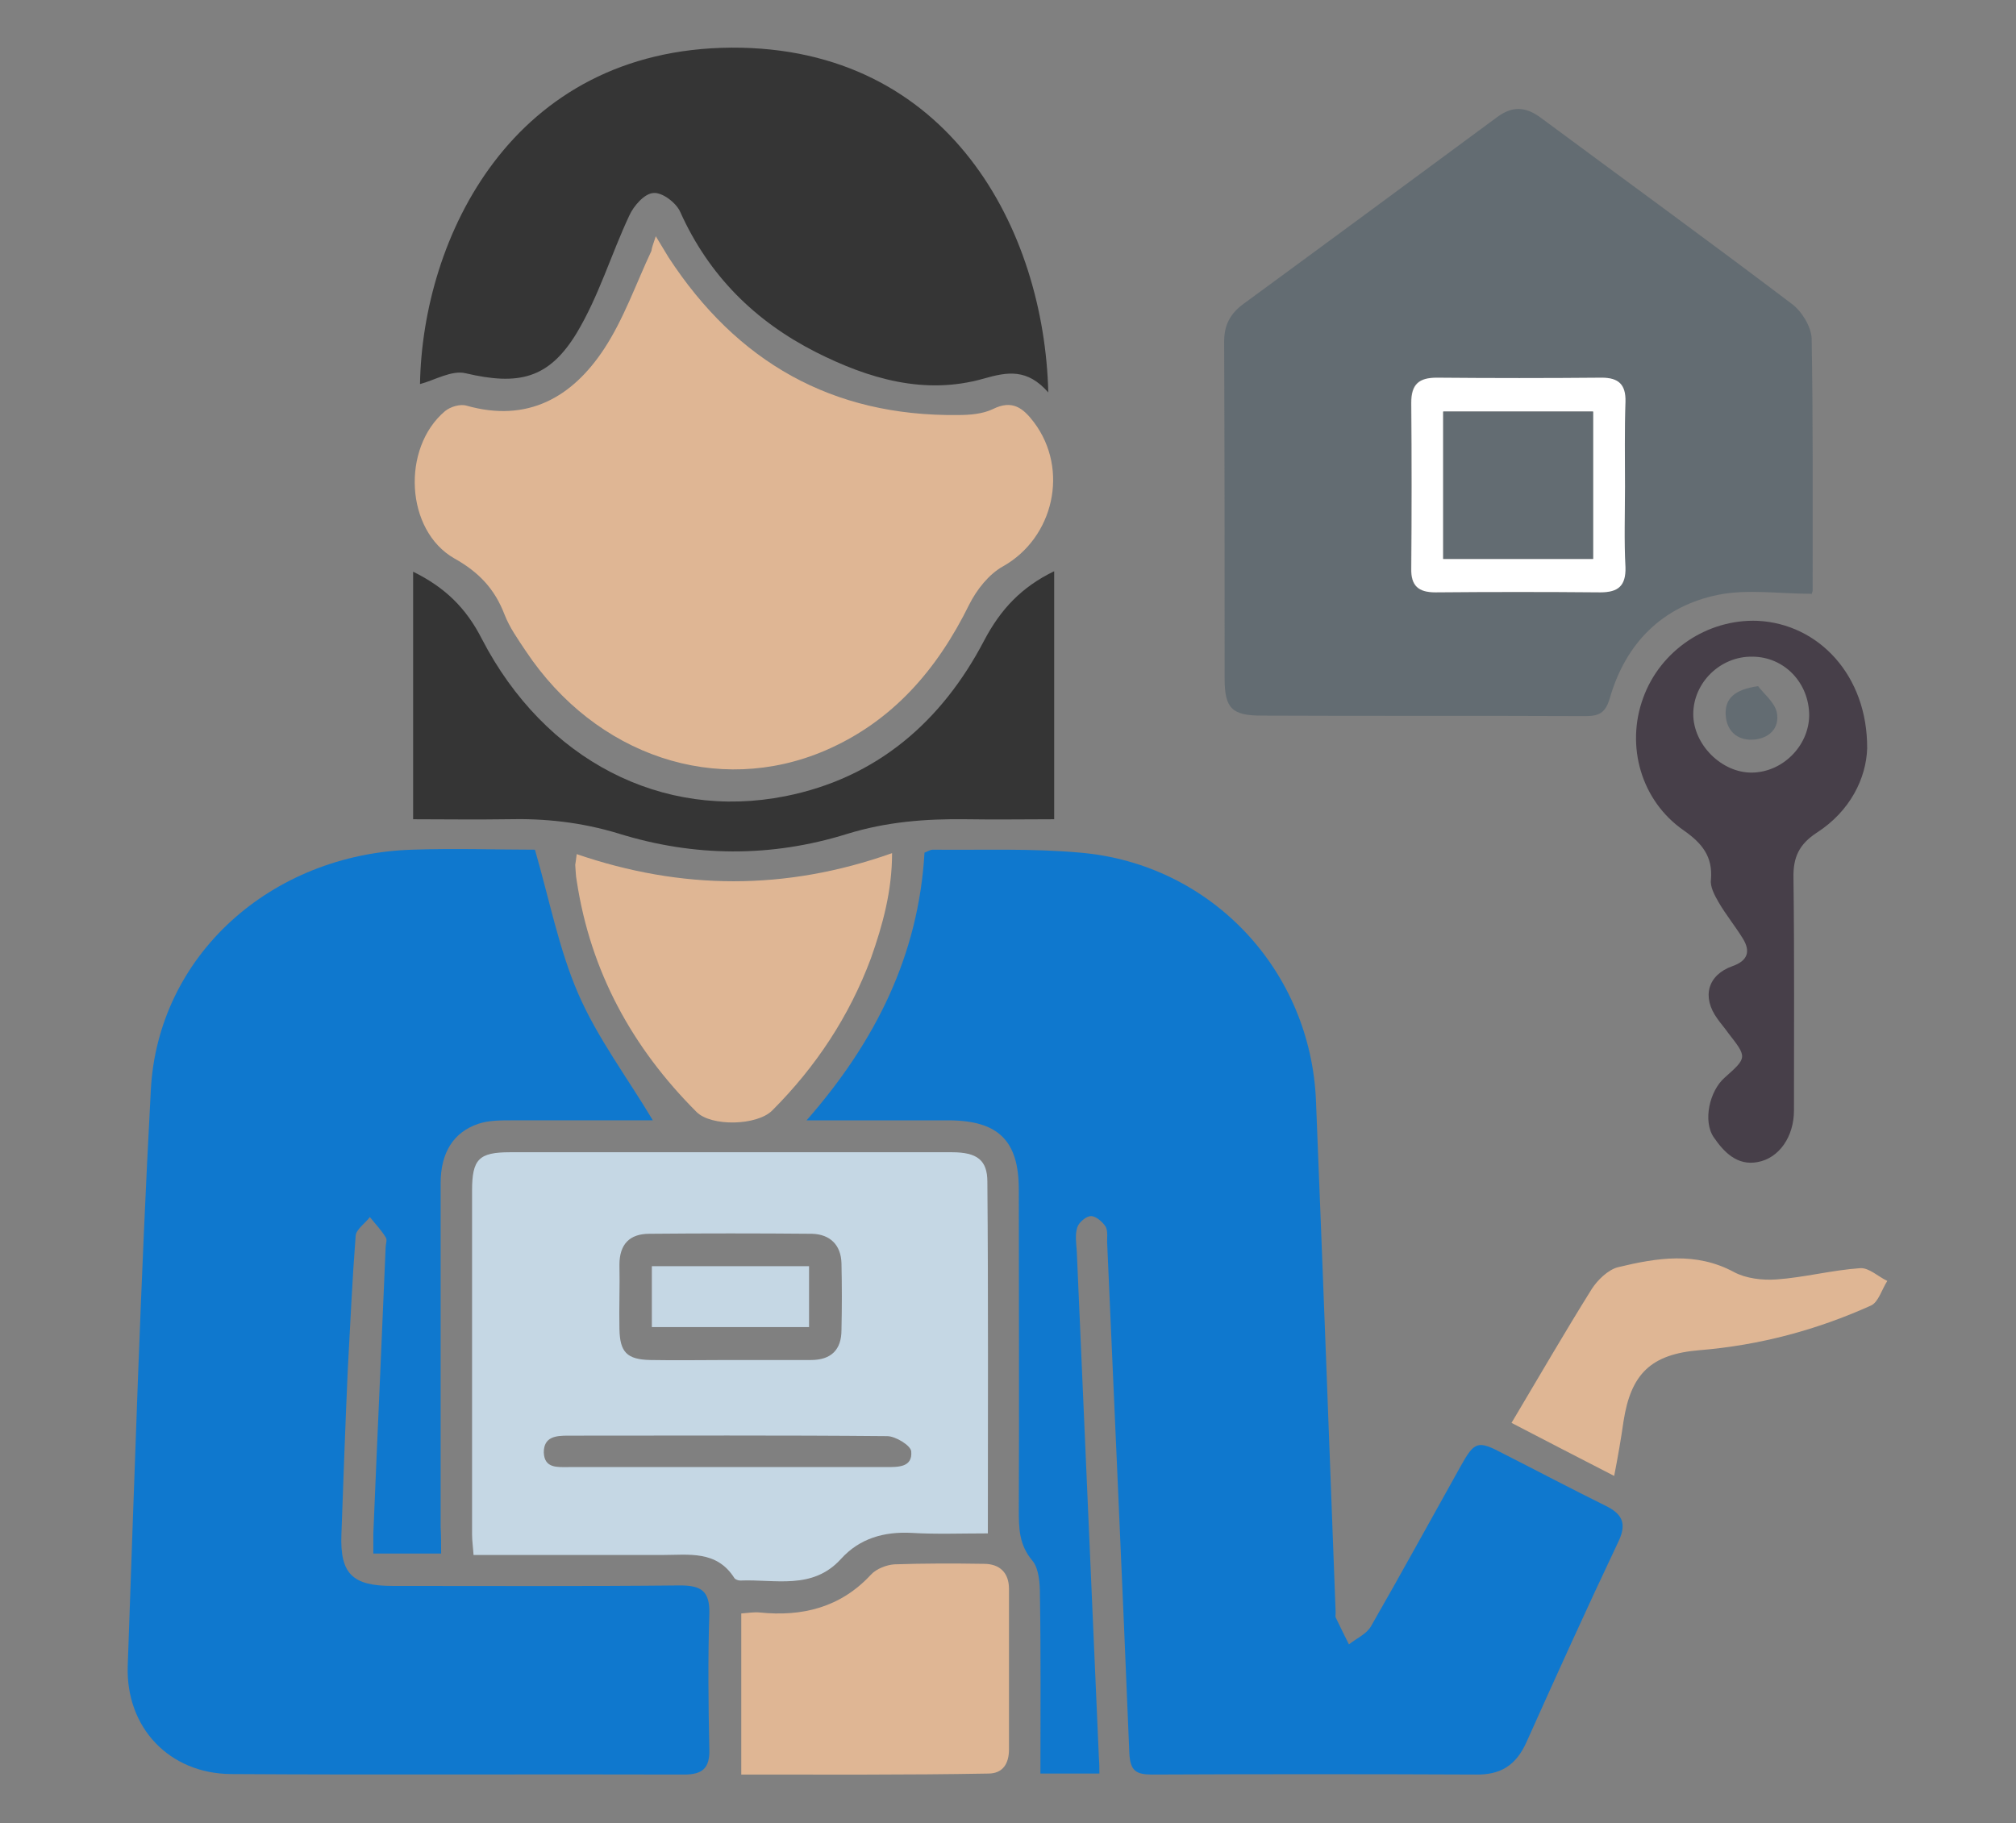 <?xml version="1.0" encoding="utf-8"?>
<!-- Generator: Adobe Illustrator 25.4.1, SVG Export Plug-In . SVG Version: 6.00 Build 0)  -->
<svg version="1.1" id="Layer_1" xmlns="http://www.w3.org/2000/svg" xmlns:xlink="http://www.w3.org/1999/xlink" x="0px" y="0px"
	 viewBox="0 0 410.4 371.2" style="enable-background:new 0 0 410.4 371.2;" xml:space="preserve">
<rect x="0" y="0" width="410.4" height="371.2" fill="#808080" stroke="none"/>
<style type="text/css">
	.st0{fill:#0F78CE;}
	.st1{fill:#636C72;}
	.st2{fill:#DFB694;}
	.st3{fill:#C5D7E4;}
	.st4{fill:#353535;}
	.st5{fill:#473F49;}
	.st6{fill:#FFFFFF;}
</style>
<g>
	<path class="st0" d="M223.8,361.1c-4.2,0-8.1,0-12,0c0-12.2,0.1-24.3-0.1-36.4c0-2.3-0.2-5.3-1.5-6.9c-2.8-3.3-2.8-6.7-2.8-10.6
		c0.1-21.7,0-43.4,0-65c0-9.9-4.1-14-14.1-14.1c-9.4,0-18.7,0-29.1,0c14.1-16.1,22.8-33.7,24-54.5c0.6-0.2,1.1-0.6,1.7-0.6
		c10,0.1,20-0.3,30,0.6c26.7,2.3,47,24,48,50.7c1.4,34.7,2.7,69.4,4,104.1c0,0.3-0.1,0.7,0,0.9c0.9,1.9,1.8,3.7,2.7,5.5
		c1.5-1.2,3.6-2.1,4.5-3.7c6.2-10.8,12.1-21.6,18.2-32.5c2.9-5.2,3.5-5.4,8.8-2.6c6.9,3.5,13.7,7.1,20.6,10.5
		c3.5,1.7,4.6,3.6,2.7,7.5c-6.4,13.5-12.6,27.2-18.7,40.8c-2.1,4.6-5.2,6.6-10.3,6.5c-22-0.1-44-0.1-65.9,0c-3.3,0-4.4-0.8-4.6-4.3
		c-1.4-34.5-3-69.1-4.5-103.6c-0.1-1.2,0.2-2.6-0.3-3.6c-0.6-1-2-2.2-3-2.2c-1,0-2.5,1.3-2.8,2.3c-0.5,1.5-0.2,3.3-0.1,4.9
		c1.5,34.4,3,68.7,4.5,103.1C223.8,359.1,223.8,360,223.8,361.1z"/>
	<path class="st0" d="M89.8,316.3c-4.9,0-9.1,0-13.8,0c0-1.5,0-2.8,0-4.1c0.8-19.4,1.7-38.8,2.5-58.1c0-0.8,0.4-1.7,0-2.2
		c-0.9-1.5-2.1-2.7-3.2-4.1c-1,1.3-2.8,2.5-2.9,3.8c-0.7,9.1-1.1,18.1-1.6,27.2c-0.5,11.2-0.9,22.4-1.3,33.6
		c-0.3,8,2.2,10.5,10.4,10.5c19.5,0,39.1,0.1,58.6-0.1c4.3,0,6,1.2,5.9,5.7c-0.3,9.2-0.2,18.5,0,27.7c0.1,3.8-1.4,5.1-5.1,5.1
		c-30.8-0.1-61.5,0.1-92.3-0.1c-12.5-0.1-21.4-9.4-21-22c1.4-39.1,2.6-78.2,4.7-117.2c1.4-27.4,24.4-48.1,53.2-49
		c8.7-0.3,17.5,0,25,0c3,10.4,4.9,20.3,8.8,29.3c3.9,9,10,17.1,15.2,25.8c-9.3,0-19.1,0-28.8,0c-2.2,0-4.6,0-6.7,0.7
		c-5.1,1.7-7.7,5.9-7.7,12.1c0,23.3,0,46.7,0,70C89.8,312.7,89.8,314.4,89.8,316.3z"/>
	<path class="st1" d="M368.8,120.9c-6.6,0-13-1-19,0.2c-11.4,2.3-18.9,9.9-22.1,21.1c-0.9,3-2.2,3.6-5,3.6c-22-0.1-43.9,0-65.9-0.1
		c-6,0-7.5-1.5-7.5-7.5c0-22.9,0-45.8-0.1-68.6c0-3.4,1.2-5.7,3.9-7.7c17.2-12.6,34.4-25.3,51.6-38c3.2-2.4,5.9-2.2,9,0.1
		c17,12.6,34.2,25.1,51.1,37.9c2,1.5,3.9,4.6,4,7c0.3,17.1,0.2,34.2,0.2,51.4C368.8,120.9,368.7,121.5,368.8,120.9z M330.8,99.1
		c0-5.8-0.1-11.5,0-17.3c0.1-3.5-1.4-4.9-4.8-4.9c-11.2,0.1-22.4,0.1-33.6,0c-3.6,0-5.2,1.3-5.2,5.1c0.1,11.2,0.1,22.4,0,33.7
		c0,3.6,1.5,4.9,4.9,4.9c11.2,0,22.4-0.1,33.6,0c3.6,0,5.3-1.3,5.1-5.1C330.6,110.1,330.8,104.6,330.8,99.1z"/>
	<path class="st2" d="M133.5,48.1c1.1,1.8,1.8,3,2.6,4.3c13.9,21.3,33.3,32.4,58.9,32.1c2.4,0,5-0.2,7.1-1.2c4-2,6.2-0.2,8.4,2.7
		c7.2,9.6,4,23.5-6.3,29.3c-2.9,1.6-5.4,4.8-6.9,7.8c-6.5,13.2-15.6,23.8-29.3,29.7c-21.9,9.4-46.7,1.2-61-20.3
		c-1.6-2.4-3.3-4.8-4.3-7.4c-2-5.2-5.2-8.6-10.2-11.4c-10-5.7-10.8-22.5-1.9-30c1.1-0.9,3.1-1.5,4.4-1.1c12.4,3.5,21.5-1.7,28-11.6
		c4-6.1,6.5-13.3,9.6-19.9C132.7,50.4,133,49.6,133.5,48.1z"/>
	<path class="st3" d="M201.1,312.2c-5.5,0-10.5,0.2-15.5-0.1c-5.6-0.3-10.6,1.1-14.4,5.3c-5.8,6.4-13.4,4.1-20.5,4.4
		c-0.4,0-1-0.2-1.2-0.5c-3.6-5.7-9.3-4.7-14.7-4.7c-12.7,0-25.4,0-38.4,0c-0.1-1.6-0.3-2.9-0.3-4.2c0-23.3,0-46.7,0-70
		c0-6.4,1.4-7.8,7.7-7.8c30,0,60,0,90,0c5.1,0,7.2,1.6,7.2,6C201.2,264.2,201.1,287.8,201.1,312.2z M148.3,276.9
		c5.6,0,11.2,0,16.8,0c4.1,0,6.2-2.1,6.2-6.1c0.1-4.5,0.1-9.1,0-13.6c-0.1-3.7-2.3-5.9-6-6c-11-0.1-22.1-0.1-33.1,0
		c-4,0-6.1,2.1-6.1,6.3c0.1,4.4-0.1,8.8,0,13.1c0.1,4.7,1.5,6.2,6.3,6.3C137.8,277,143,276.9,148.3,276.9z M148.5,298.7
		c10.6,0,21.2,0,31.8,0c2.5,0,5.5,0.1,5.2-3.2c-0.1-1.2-3.2-3.1-4.9-3.1c-21.6-0.2-43.3-0.1-65-0.1c-2.4,0-4.9,0.2-4.9,3.4
		c0.1,3.3,2.8,3,5,3C126.6,298.7,137.5,298.7,148.5,298.7z"/>
	<path class="st4" d="M213.4,79.9c-4.3-4.9-8.3-4.2-13.2-2.8c-12,3.4-23.4,0-34.1-5.4c-12.4-6.3-21.8-15.6-27.6-28.5
		c-0.8-1.9-3.7-4.1-5.5-3.9c-1.8,0.1-4,2.6-4.9,4.6c-3.7,7.9-6.2,16.4-10.7,23.9c-5.7,9.4-11.9,10.7-22.6,8.2
		c-2.8-0.7-6.3,1.4-9.3,2.2C86,48.6,104.1,10,148.9,9.7C193.4,9.5,212.6,47,213.4,79.9z"/>
	<path class="st4" d="M214.6,116.3c0,16.8,0,33.3,0,50.5c-6,0-12,0.1-18,0c-8.2-0.1-16.1,0.5-24.2,3c-15.4,4.8-31.1,4.7-46.5-0.1
		c-7.6-2.3-15-3.1-22.8-2.9c-6.3,0.1-12.7,0-19,0c0-17.1,0-33.6,0-50.4c6.5,3.2,10.8,7.4,14,13.7c12.8,24.7,36.7,37,61.8,32
		c18.6-3.7,31.8-15.2,40.4-31.6C203.7,124,208,119.5,214.6,116.3z"/>
	<path class="st2" d="M117.4,173.9c21.3,7.3,42.5,7.5,64.2-0.2c0,7.7-1.9,14.6-4.3,21.4c-4.4,11.8-11.2,22.1-20.1,31
		c-3.1,3.1-12.4,3.3-15.4,0.3c-13.1-13.1-21.6-28.6-24.4-47.1c-0.2-1-0.2-2.1-0.3-3.2C117.2,175.4,117.3,174.8,117.4,173.9z"/>
	<path class="st5" d="M380.1,152.4c-0.2,6-3.4,12.7-10.2,17.1c-3.7,2.4-4.9,5.1-4.8,9.3c0.2,15.8,0.1,31.5,0.1,47.3
		c0,5.3-3,9.7-7.4,10.5c-4.2,0.8-6.9-2.1-8.9-5c-2.3-3.3-0.9-9.5,2.2-12.2c4.6-4.1,4.6-4.1,0.7-9.1c-0.7-1-1.5-1.9-2.2-2.9
		c-3.2-4.4-2-8.9,3.1-10.7c3.1-1.1,3.7-3,2.1-5.6c-1.6-2.6-3.5-4.9-5-7.5c-0.8-1.4-1.7-3.1-1.5-4.5c0.4-4.7-1.8-7.4-5.5-10
		c-8.7-6-11.9-17.2-8.3-27c3.5-9.7,13.1-16.1,23.3-15.7C370.2,127,380.2,137.5,380.1,152.4z M356.7,133.7c-6.5-0.1-12,5.3-12,11.7
		c0,6.2,5.8,12,12,11.9c6.2-0.1,11.5-5.4,11.6-11.6C368.3,139,363.2,133.7,356.7,133.7z"/>
	<path class="st2" d="M150.9,361.3c0-11.1,0-21.8,0-32.8c1.4-0.1,2.6-0.3,3.7-0.2c8.7,0.9,16.5-1,22.7-7.7c1.1-1.2,3.2-2,4.8-2.1
		c6-0.2,12.1-0.2,18.2-0.1c3.2,0,5.1,1.8,5.1,5.1c0,10.9,0,21.8,0,32.7c0,2.8-1.2,4.9-4.2,4.9C184.5,361.4,167.8,361.3,150.9,361.3z
		"/>
	<path class="st2" d="M328.6,300.5c-7-3.6-13.8-7.1-20.9-10.8c5.6-9.4,10.8-18.4,16.3-27.2c1.2-1.9,3.4-4,5.4-4.5
		c7.9-1.9,15.8-3.2,23.6,1c2.4,1.3,5.8,1.7,8.6,1.5c5.7-0.4,11.3-1.9,17.1-2.3c1.8-0.1,3.6,1.7,5.5,2.6c-1.1,1.7-1.8,4.3-3.3,5
		c-11.1,5-22.7,8.1-34.9,9.1c-9.9,0.8-14,4.8-15.5,14.5C330,292.9,329.4,296.4,328.6,300.5z"/>
	<path class="st6" d="M330.8,99.1c0,5.5-0.2,10.9,0.1,16.4c0.1,3.8-1.5,5.1-5.1,5.1c-11.2-0.1-22.4-0.1-33.6,0c-3.4,0-5-1.3-4.9-4.9
		c0.1-11.2,0.1-22.4,0-33.7c0-3.8,1.6-5.1,5.2-5.1c11.2,0.1,22.4,0.1,33.6,0c3.4,0,4.9,1.4,4.8,4.9
		C330.7,87.6,330.8,93.4,330.8,99.1z M324.3,83.8c-10.5,0-20.6,0-30.5,0c0,10.3,0,20.2,0,30c10.4,0,20.4,0,30.5,0
		C324.3,103.7,324.3,93.9,324.3,83.8z"/>
	<path class="st1" d="M324.3,83.8c0,10,0,19.8,0,30c-10.1,0-20.1,0-30.5,0c0-9.9,0-19.8,0-30C303.7,83.8,313.8,83.8,324.3,83.8z"/>
	<path class="st3" d="M164.7,257.8c0,4.2,0,8.2,0,12.4c-10.7,0-21.2,0-32,0c0-4.2,0-8.2,0-12.4C143.4,257.8,153.9,257.8,164.7,257.8
		z"/>
	<path class="st1" d="M357.9,139.7c1,1.4,3.3,3.2,3.8,5.3c0.7,3.3-1.7,5.5-5,5.6c-3.1,0.1-5.2-1.8-5.4-5
		C351.1,142.3,353,140.4,357.9,139.7z"/>
</g>
</svg>
